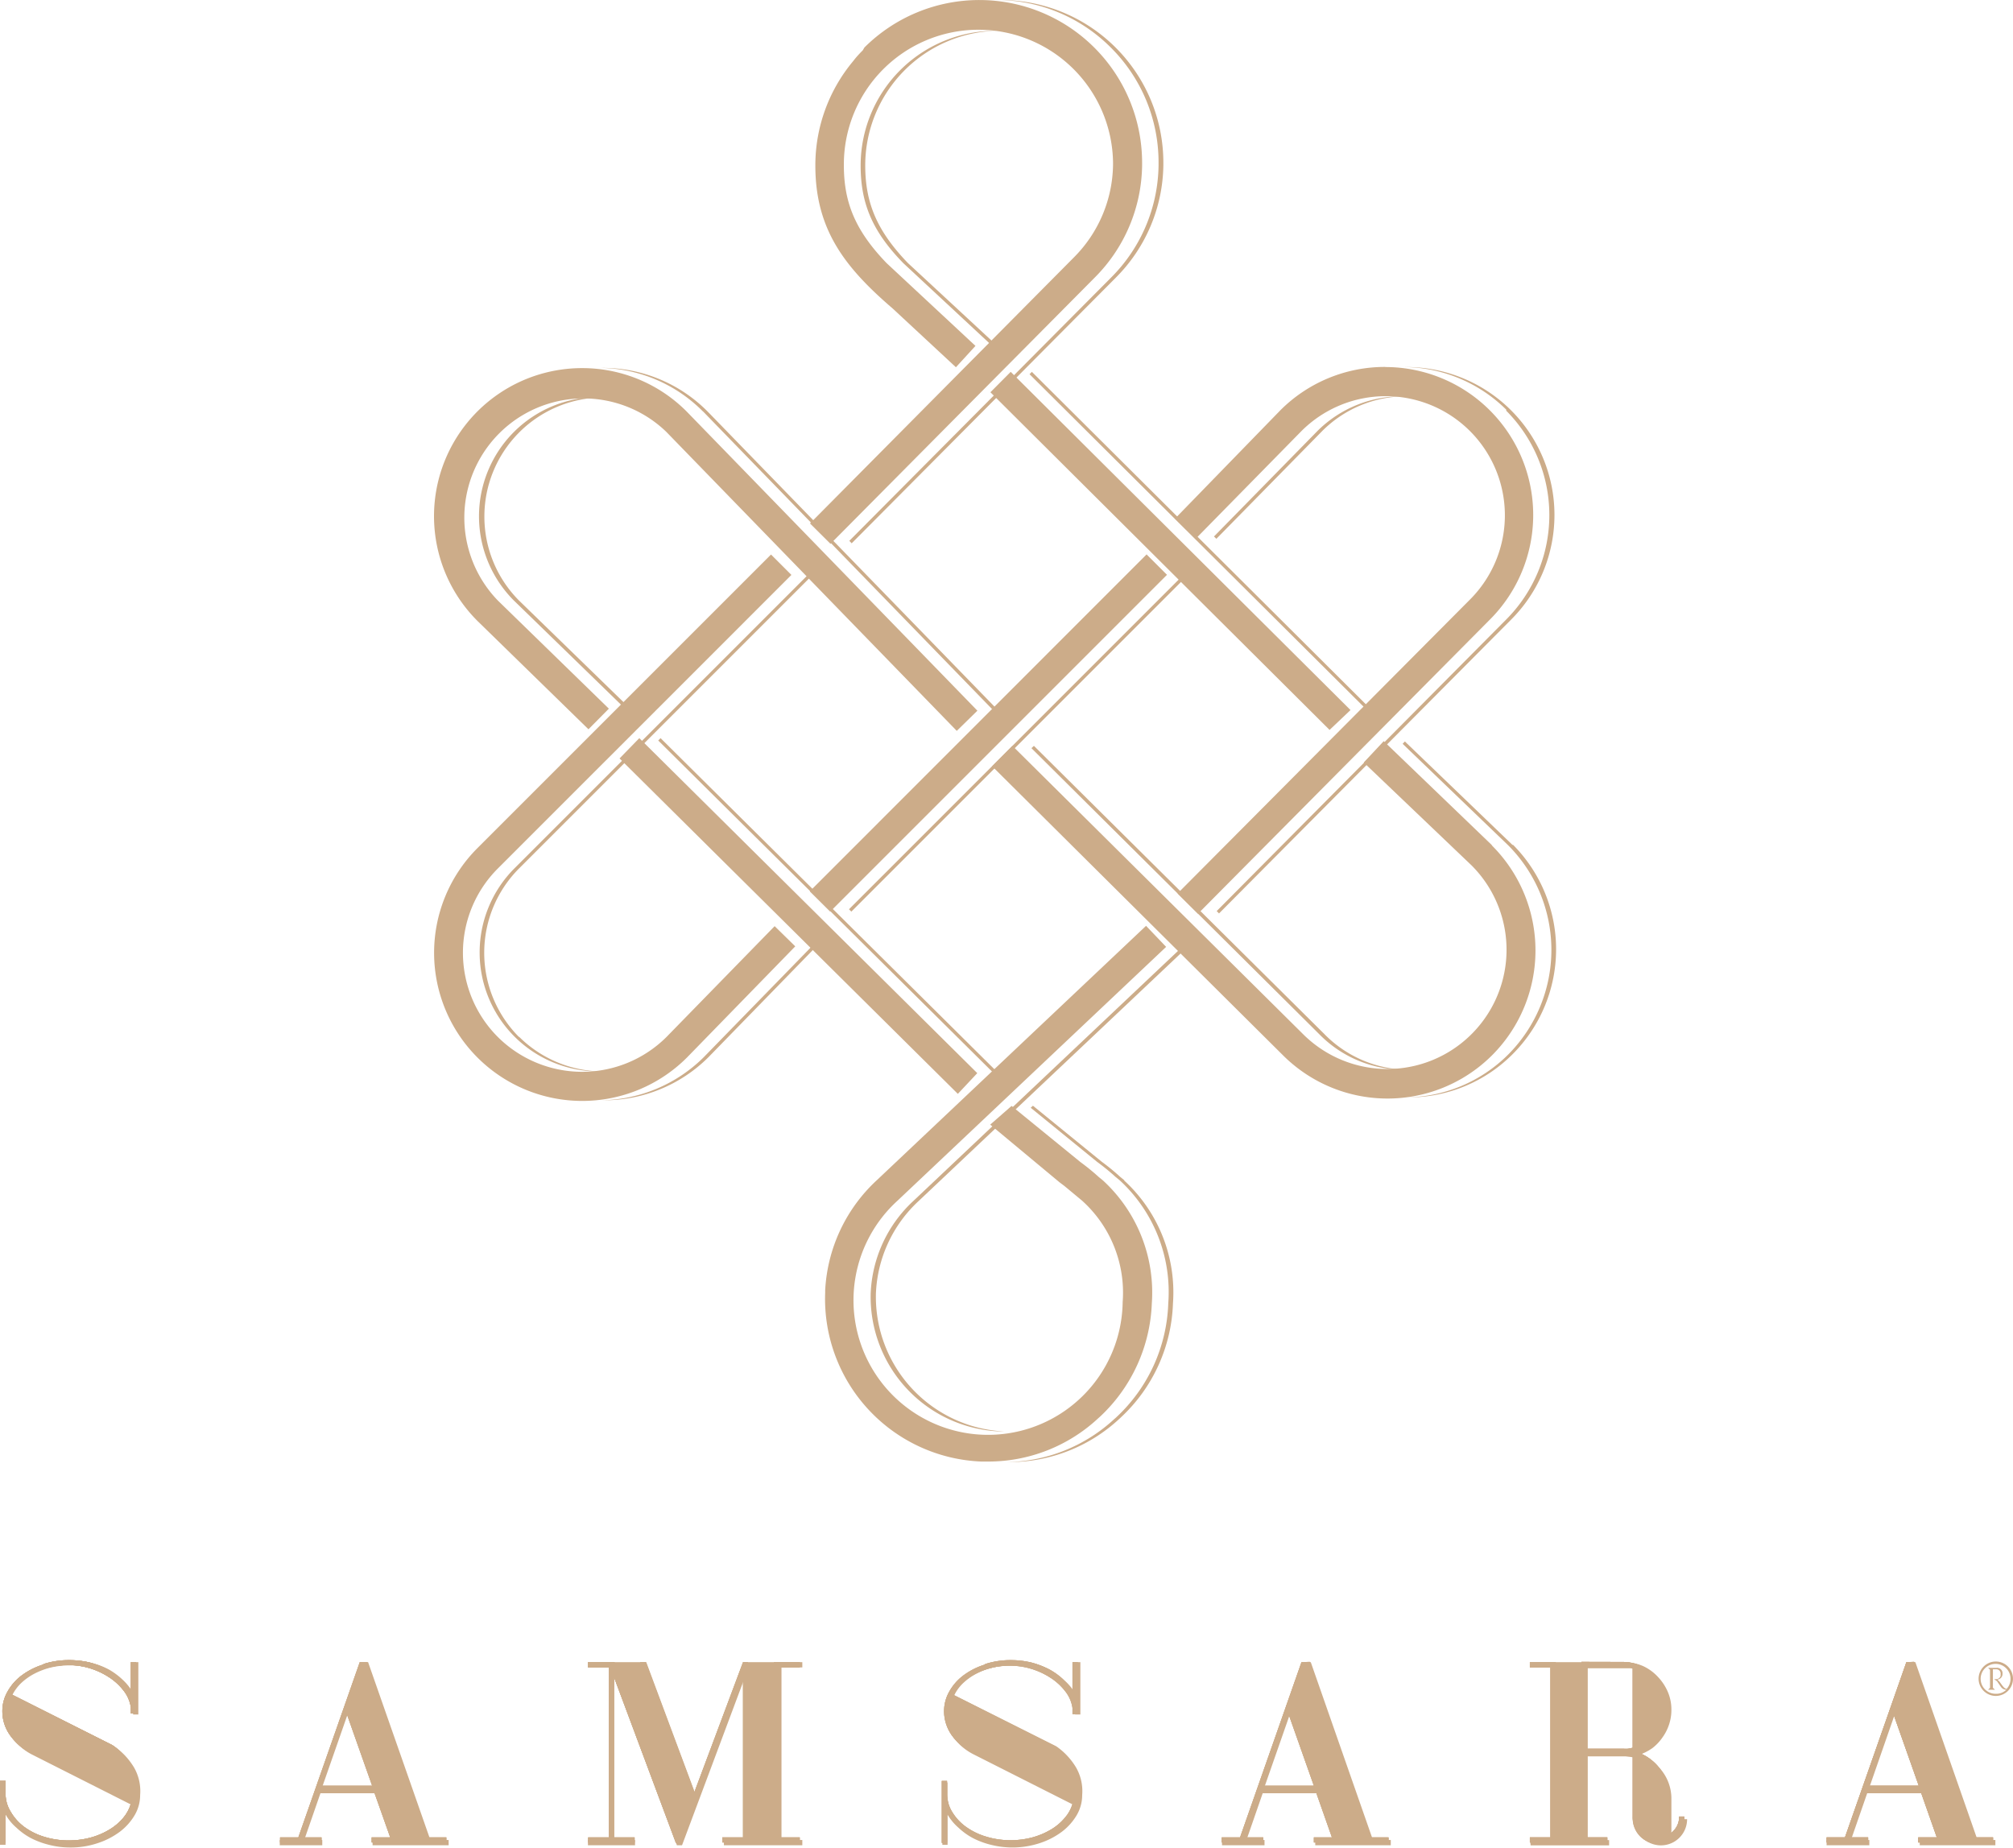 <svg xmlns="http://www.w3.org/2000/svg" xmlns:xlink="http://www.w3.org/1999/xlink" viewBox="0 0 188.45 172.96"><defs><style>.cls-1{fill:#ccac89;}.cls-2{clip-path:url(#clip-path);}.cls-3{clip-path:url(#clip-path-2);}.cls-4{clip-path:url(#clip-path-3);}.cls-5{clip-path:url(#clip-path-4);}.cls-6{clip-path:url(#clip-path-5);}.cls-7{clip-path:url(#clip-path-6);}.cls-8{clip-path:url(#clip-path-7);}</style><clipPath id="clip-path"><path class="cls-1" d="M3.43,163.82a5.06,5.06,0,0,1-2-1.53,3.41,3.41,0,0,1-.73-2.12,3.08,3.08,0,0,1,0-.53l.12-.54,9.31,4.67a7.63,7.63,0,0,1,.87.76,5.18,5.18,0,0,1,.71.91,4.34,4.34,0,0,1,.47,1,3.35,3.35,0,0,1,.17,1,2.86,2.86,0,0,1,0,.6l-.05.27Zm.63-8a6.61,6.61,0,0,0-2,1,4.81,4.81,0,0,0-1.34,1.51,3.61,3.61,0,0,0-.5,1.86,3.89,3.89,0,0,0,.7,2.22,5.38,5.38,0,0,0,1.91,1.67l9.42,4.76a3.59,3.59,0,0,1-.74,1.37,5.21,5.21,0,0,1-1.31,1.09,6.85,6.85,0,0,1-1.74.73,7.9,7.9,0,0,1-2,.26,7.66,7.66,0,0,1-2.32-.34A6.19,6.19,0,0,1,2.24,171,4.67,4.67,0,0,1,1,169.6a3.19,3.19,0,0,1-.48-1.7v-1.19H0v5.8H.48v-2.8a5,5,0,0,0,1,1.21,5.93,5.93,0,0,0,1.38,1,7.38,7.38,0,0,0,1.69.63,8,8,0,0,0,1.93.23,8.13,8.13,0,0,0,2.5-.38A6.85,6.85,0,0,0,11,171.29a5.22,5.22,0,0,0,1.4-1.54,3.77,3.77,0,0,0,.5-1.87,4.34,4.34,0,0,0-.55-2.52,6.27,6.27,0,0,0-1.84-2l-9.42-4.74a3.89,3.89,0,0,1,.82-1.11,5.82,5.82,0,0,1,1.22-.87,6.53,6.53,0,0,1,1.52-.56,7.17,7.17,0,0,1,1.75-.21,6.88,6.88,0,0,1,2.13.34,7.1,7.1,0,0,1,1.81.89,5.47,5.47,0,0,1,1.31,1.27,3.39,3.39,0,0,1,.6,1.46v.58h.48V155.6h-.48v2.78a5.08,5.08,0,0,0-.94-1.2,6.48,6.48,0,0,0-1.33-.94,7.63,7.63,0,0,0-1.64-.62,8.16,8.16,0,0,0-1.86-.21,7.66,7.66,0,0,0-2.42.37"/></clipPath><clipPath id="clip-path-2"><path class="cls-1" d="M32.47,160.46l2.37,6.71H30.13Zm1.21-4.86L27.93,172H26.22v.48H30.1V172H28.44l1.49-4.32H35L36.53,172H34.79v.48h2.42l-4.5-12.75,1.31-3.7,5.77,16.43v0h2V172H40.13L34.38,155.6Z"/></clipPath><clipPath id="clip-path-3"><path class="cls-1" d="M69.56,155.6,65,167.78,60.45,155.6h-.51l4.78,12.88-1.2,3.26-6-16.14H55.06v.49H57V172H55.06v.48h4.35V172H57.48V157l5.79,15.51h.49L69.56,157v15H67.62v.48H70V155.6Zm2.9,0v16.91h2.41V172H72.94V156.09h1.93v-.49Z"/></clipPath><clipPath id="clip-path-4"><path class="cls-1" d="M91.59,163.82a5.06,5.06,0,0,1-2-1.53,3.41,3.41,0,0,1-.73-2.12,2.32,2.32,0,0,1,0-.53c0-.18.07-.36.11-.54l9.31,4.67a6.78,6.78,0,0,1,.86.76,4.8,4.8,0,0,1,.72.91,4.34,4.34,0,0,1,.47,1,3.35,3.35,0,0,1,.17,1,5.7,5.7,0,0,1,0,.6l0,.27Zm.63-8a6.61,6.61,0,0,0-2,1,4.81,4.81,0,0,0-1.34,1.51,3.71,3.71,0,0,0-.5,1.86,3.89,3.89,0,0,0,.7,2.22A5.46,5.46,0,0,0,91,164.06l9.42,4.76a3.49,3.49,0,0,1-.75,1.37,5,5,0,0,1-1.3,1.09,7,7,0,0,1-1.74.73,7.9,7.9,0,0,1-2,.26,7.66,7.66,0,0,1-2.32-.34A6.19,6.19,0,0,1,90.4,171a4.67,4.67,0,0,1-1.28-1.39,3.18,3.18,0,0,1-.47-1.7v-1.19h-.49v5.8h.49v-2.8a4.74,4.74,0,0,0,1,1.21,5.93,5.93,0,0,0,1.38,1,7.38,7.38,0,0,0,1.69.63,8,8,0,0,0,1.93.23,8.13,8.13,0,0,0,2.5-.38,6.85,6.85,0,0,0,2-1.06,5.22,5.22,0,0,0,1.4-1.54,3.77,3.77,0,0,0,.5-1.87,4.34,4.34,0,0,0-.55-2.52,6.27,6.27,0,0,0-1.84-2l-9.42-4.74a3.89,3.89,0,0,1,.82-1.11,5.82,5.82,0,0,1,1.22-.87,6.53,6.53,0,0,1,1.52-.56,7.17,7.17,0,0,1,1.75-.21,6.88,6.88,0,0,1,2.13.34,7.1,7.1,0,0,1,1.81.89,5.47,5.47,0,0,1,1.31,1.27,3.27,3.27,0,0,1,.6,1.46v.58h.48V155.6h-.48v2.78a5.08,5.08,0,0,0-.94-1.2,6.48,6.48,0,0,0-1.33-.94,7.63,7.63,0,0,0-1.64-.62,8.16,8.16,0,0,0-1.86-.21,7.66,7.66,0,0,0-2.42.37"/></clipPath><clipPath id="clip-path-5"><path class="cls-1" d="M120.63,160.46l2.37,6.71h-4.71Zm1.21-4.86L116.09,172h-1.72v.48h3.89V172H116.6l1.5-4.32h5.07l1.52,4.32H123v.48h2.42l-4.5-12.75,1.31-3.7L128,172.49v0h2V172h-1.64l-5.75-16.43Z"/></clipPath><clipPath id="clip-path-6"><path class="cls-1" d="M143.22,155.6v.49h1.93V172h-1.93v.48h2.42V155.6Zm10.72,15.86a1.85,1.85,0,0,1-.57-1.36v-5.51a3.9,3.9,0,0,1,1.74,1.4,3.71,3.71,0,0,1,.67,2.17V172l-.24,0h-.24a1.84,1.84,0,0,1-1.36-.57m-.57-15.09a3.85,3.85,0,0,1,1.74,1.41,3.67,3.67,0,0,1,.67,2.17,3.79,3.79,0,0,1-.67,2.21,3.69,3.69,0,0,1-1.74,1.39Zm-4.83-.28H152l.42,0a3.58,3.58,0,0,1,.43.08v7.48l-.43.09a2.85,2.85,0,0,1-.42,0h-3.5Zm-.49-.49v16.91h2.42V172h-1.93V164.3H152l.42,0a2.26,2.26,0,0,1,.43.07v5.68a2.42,2.42,0,1,0,4.83,0h-.49a1.74,1.74,0,0,1-.26,1,2,2,0,0,1-.7.69v-3.6a4.18,4.18,0,0,0-.82-2.53,4.39,4.39,0,0,0-2.11-1.57,4.6,4.6,0,0,0,1.18-.62,4.1,4.1,0,0,0,.93-.93,4.37,4.37,0,0,0,.6-1.18,4.53,4.53,0,0,0,.22-1.38,4.2,4.2,0,0,0-.34-1.65,4.54,4.54,0,0,0-.91-1.38,4.35,4.35,0,0,0-3-1.32Z"/></clipPath><clipPath id="clip-path-7"><path class="cls-1" d="M177.26,160.46l2.37,6.71h-4.71Zm1.21-4.86L172.72,172H171v.48h3.89V172h-1.66l1.5-4.32h5.07l1.52,4.32h-1.74v.48H182l-4.5-12.75,1.31-3.7,5.78,16.43v0h2V172h-1.65l-5.75-16.43Z"/></clipPath></defs><g id="Layer_2" data-name="Layer 2"><g id="Layer_1-2" data-name="Layer 1"><polygon class="cls-1" points="61.62 69.32 93.06 100.5 91.38 102.19 91.6 102.42 93.5 100.5 61.84 69.1 61.62 69.32"/><path class="cls-1" d="M141.62,79.12l-10.1-9.71-.21.22,9.87,9.49a13.88,13.88,0,0,1,0,19.61,13.7,13.7,0,0,1-9.58,4h.23a13.73,13.73,0,0,0,9.79-4.06,13.88,13.88,0,0,0,0-19.61"/><path class="cls-1" d="M105.26,110.49l-.38-.31a20.81,20.81,0,0,0-1.73-1.42l-6.45-5.25-.21.19,6.21,5.06a21,21,0,0,1,1.74,1.42l.38.31,0,0A14.21,14.21,0,0,1,109.37,122a15.26,15.26,0,0,1-4.86,10.67l-.17.15a15.13,15.13,0,0,1-10.13,4.05h.25a15.11,15.11,0,0,0,10.33-4.05l.16-.15A15.26,15.26,0,0,0,109.81,122a14.21,14.21,0,0,0-4.57-11.49Z"/><path class="cls-1" d="M124,96.82l-27.21-27-.23.22,27,26.83a11.08,11.08,0,0,0,7.89,3.27h.22A11.1,11.1,0,0,1,124,96.82"/><polygon class="cls-1" points="96.38 35.03 127.92 66.42 126.23 68.11 126.46 68.33 128.36 66.42 96.6 34.81 96.38 35.03"/><path class="cls-1" d="M48.59,97.08a11.18,11.18,0,0,1,0-15.78L76.07,53.82l-1.91-1.91-.22.23,1.69,1.68L48.15,81.3a11.14,11.14,0,0,0,8.11,19,11.18,11.18,0,0,1-7.67-3.25"/><path class="cls-1" d="M56.25,37.17H56a11.16,11.16,0,0,0-7.89,19.05L58.52,66.34l-1.67,1.71.22.22L59,66.34,48.58,56.21a11.15,11.15,0,0,1,7.67-19"/><polygon class="cls-1" points="109.33 51.9 109.11 52.12 110.79 53.81 79.48 85.12 79.7 85.34 111.23 53.81 109.33 51.9"/><path class="cls-1" d="M113.87,50.44l9.91-10.09a11.09,11.09,0,0,1,7.67-3.25,11.15,11.15,0,0,0-8.12,3.25l-9.68,9.87Z"/><path class="cls-1" d="M141,38.44A13.85,13.85,0,0,1,141,58l-27.1,27.29.22.22L141.47,58a13.85,13.85,0,0,0-9.8-23.64h-.22a13.79,13.79,0,0,1,9.57,4"/><path class="cls-1" d="M109.27,86.68l-.23.22,1.64,1.74L85.51,112.42a12.47,12.47,0,0,0-4,8.67A12.61,12.61,0,0,0,93.58,134H94a12.62,12.62,0,0,1-12-12.9,12.47,12.47,0,0,1,4-8.67l25.17-23.78Z"/><path class="cls-1" d="M104,4.46a15.14,15.14,0,0,1,4.46,10.77v.25h0A15.11,15.11,0,0,1,104,26L79.51,50.63l.22.23L104.45,26a15.16,15.16,0,0,0,4.46-10.53h0v-.25A15.23,15.23,0,0,0,93.68,0h-.22A15.13,15.13,0,0,1,104,4.46"/><path class="cls-1" d="M93.39,2.88h-.22a12.62,12.62,0,0,0-12.6,12.61c0,3.53,1.08,6.16,4,9.15l8.34,7.76-1.64,1.75.24.22,1.84-2L85,24.63c-2.89-3-4-5.62-4-9.15A12.61,12.61,0,0,1,93.39,2.88"/><path class="cls-1" d="M74.29,86.92,76,88.59,65.85,99A13.87,13.87,0,0,1,56.26,103h.22A13.82,13.82,0,0,0,66.29,99L76.43,88.59,74.5,86.7Z"/><path class="cls-1" d="M65.83,38.53,93,66.51l-1.7,1.66.21.23,1.94-1.89-27.22-28a13.78,13.78,0,0,0-9.8-4.07h-.22a13.77,13.77,0,0,1,9.58,4.06"/><path class="cls-1" d="M72.52,86.7l1.93,1.89L64.31,99A13.86,13.86,0,1,1,44.7,79.39L72.18,51.91l1.91,1.91L46.61,81.3a11.15,11.15,0,0,0,0,15.78,11.19,11.19,0,0,0,15.78,0Zm-18-52.24A13.86,13.86,0,0,0,44.7,58.13L55.09,68.27,57,66.34,46.6,56.21A11.16,11.16,0,0,1,62.37,40.42l27.2,28,1.93-1.89-27.21-28a13.78,13.78,0,0,0-9.8-4.07m37,66L59.85,69.1,58,71l31.67,31.4Zm38.18-66.11h0a13.82,13.82,0,0,0-9.81,4.06L110,48.55l1.93,1.89,9.91-10.09a11.16,11.16,0,0,1,15.77,0,11.15,11.15,0,0,1,0,15.78L110.24,83.64l1.91,1.9L139.48,58a13.85,13.85,0,0,0-9.79-23.64m9.95,44.73-10.1-9.71-1.87,2L137.75,81A11.16,11.16,0,1,1,122,96.82l-27.22-27-1.9,1.91,27.22,27.05a13.85,13.85,0,0,0,19.59,0,13.88,13.88,0,0,0,0-19.61m-13.26-12.7L94.62,34.81l-1.9,1.91,31.75,31.61ZM102.47,26a15.11,15.11,0,0,0,4.45-10.53h0v-.25a15.24,15.24,0,0,0-26-10.77l-.15.26c-.31.31-.61.63-.89,1a15.22,15.22,0,0,0-3.55,9.79c0,6,2.77,9.54,7.25,13.39h0l5.91,5.49,1.83-2L83,24.63c-2.89-3-4-5.62-4-9.15a12.6,12.6,0,0,1,25.2-.19,12.49,12.49,0,0,1-3.67,8.81L75.83,49l1.92,1.91Zm4.82,60.67L82.12,110.45a15.11,15.11,0,0,0-4.87,10.34h0V121a15.24,15.24,0,0,0,14.62,15.82h.61a15.09,15.09,0,0,0,10.33-4.05l.17-.15A15.3,15.3,0,0,0,107.83,122a14.24,14.24,0,0,0-4.57-11.49l0,0-.38-.31a21,21,0,0,0-1.74-1.42l-6.44-5.25-2,1.75,6.49,5.4,0,0,.44.33,1.65,1.37a11.59,11.59,0,0,1,3.82,9.51A12.6,12.6,0,1,1,84,112.42l25.17-23.78ZM75.81,83.44l1.91,1.9,31.53-31.53-1.91-1.91Z"/><path class="cls-1" d="M32.47,160.46l2.37,6.71H30.13Zm1.21-4.86L27.93,172H26.22v.48H30.1V172H28.44l1.5-4.32H35L36.53,172H34.79v.48h2.42l-4.5-12.75,1.31-3.7,5.77,16.43v0h2V172H40.13L34.38,155.6Z"/><path class="cls-1" d="M69.56,155.6,65,167.78,60.45,155.6h-.51l4.79,12.88-1.21,3.26-6-16.14H55.06v.49H57V172H55.06v.48h4.35V172H57.48V157l5.79,15.51h.49L69.56,157v15H67.62v.48H70V155.6Zm2.9,0v16.91h2.41V172H72.94V156.09h1.93v-.49Z"/><path class="cls-1" d="M91.59,163.82a5.06,5.06,0,0,1-2-1.53,3.42,3.42,0,0,1-.74-2.12,3.07,3.07,0,0,1,.05-.53l.12-.53,9.31,4.66a6.78,6.78,0,0,1,.86.76,4.8,4.8,0,0,1,.72.91,4.34,4.34,0,0,1,.47,1,3.35,3.35,0,0,1,.17,1,5.7,5.7,0,0,1,0,.6l0,.27Zm.63-8a6.61,6.61,0,0,0-2,1,4.81,4.81,0,0,0-1.34,1.51,3.71,3.71,0,0,0-.5,1.86,3.89,3.89,0,0,0,.7,2.22A5.46,5.46,0,0,0,91,164.06l9.42,4.76a3.49,3.49,0,0,1-.75,1.37,4.8,4.8,0,0,1-1.3,1.09,7,7,0,0,1-1.74.73,7.9,7.9,0,0,1-2,.26,7.66,7.66,0,0,1-2.32-.34,6.37,6.37,0,0,1-1.9-.94,4.77,4.77,0,0,1-1.27-1.39,3.18,3.18,0,0,1-.47-1.7v-1.19h-.49v5.8h.49v-2.8a4.53,4.53,0,0,0,1,1.21,5.93,5.93,0,0,0,1.38,1,7.38,7.38,0,0,0,1.69.63,8,8,0,0,0,1.93.23,8.13,8.13,0,0,0,2.5-.38,6.85,6.85,0,0,0,2-1.06,5.22,5.22,0,0,0,1.4-1.54,3.77,3.77,0,0,0,.5-1.87,4.34,4.34,0,0,0-.55-2.52,6.27,6.27,0,0,0-1.84-2l-9.42-4.74a3.89,3.89,0,0,1,.82-1.11,5.82,5.82,0,0,1,1.22-.87,6.53,6.53,0,0,1,1.52-.56,7.17,7.17,0,0,1,1.75-.21,6.88,6.88,0,0,1,2.13.34,7.1,7.1,0,0,1,1.81.89,5.47,5.47,0,0,1,1.31,1.27,3.27,3.27,0,0,1,.6,1.46v.58h.48V155.6h-.48v2.78a5.08,5.08,0,0,0-.94-1.2,6.48,6.48,0,0,0-1.33-.94,7.63,7.63,0,0,0-1.64-.62,8.16,8.16,0,0,0-1.86-.21,7.66,7.66,0,0,0-2.42.37"/><path class="cls-1" d="M120.63,160.46l2.37,6.71h-4.71Zm1.21-4.86L116.09,172h-1.72v.48h3.89V172H116.6l1.5-4.32h5.07l1.52,4.32H123v.48h2.42l-4.5-12.75,1.31-3.7L128,172.49v0h2V172h-1.64l-5.75-16.43Z"/><path class="cls-1" d="M143.22,155.6v.48h1.93V172h-1.93v.48h2.42V155.6Zm10.72,15.86a1.85,1.85,0,0,1-.57-1.36v-5.51a3.9,3.9,0,0,1,1.74,1.4,3.7,3.7,0,0,1,.68,2.17V172l-.25,0h-.24a1.84,1.84,0,0,1-1.36-.57m-.57-15.09a3.85,3.85,0,0,1,1.74,1.41,3.68,3.68,0,0,1,.68,2.17,3.8,3.8,0,0,1-.68,2.21,3.69,3.69,0,0,1-1.74,1.39Zm-4.83-.29H152l.42,0a3.58,3.58,0,0,1,.43.08v7.48l-.43.09a3,3,0,0,1-.42,0h-3.5Zm-.49-.48v16.91h2.42V172h-1.93V164.3H152l.42,0a2.26,2.26,0,0,1,.43.07v5.68a2.39,2.39,0,0,0,2.41,2.41,2.39,2.39,0,0,0,2.42-2.41h-.49a1.72,1.72,0,0,1-.26,1,2,2,0,0,1-.7.69v-3.6a4.18,4.18,0,0,0-.82-2.53,4.39,4.39,0,0,0-2.11-1.57,4.6,4.6,0,0,0,1.18-.62,4.32,4.32,0,0,0,.93-.93,4.68,4.68,0,0,0,.6-1.18,4.53,4.53,0,0,0,.22-1.38,4.2,4.2,0,0,0-.34-1.65,4.54,4.54,0,0,0-.91-1.38,4.35,4.35,0,0,0-3-1.32Z"/><path class="cls-1" d="M143.22,155.6v.49h1.93V172h-1.93v.48h2.42V155.6Zm10.72,15.86a1.84,1.84,0,0,1-.57-1.36v-5.51a3.9,3.9,0,0,1,1.74,1.4,3.71,3.71,0,0,1,.67,2.17V172l-.24,0h-.24a1.84,1.84,0,0,1-1.36-.57m-.57-15.09a3.85,3.85,0,0,1,1.74,1.41,3.67,3.67,0,0,1,.67,2.17,3.79,3.79,0,0,1-.67,2.21,3.69,3.69,0,0,1-1.74,1.39Zm-4.83-.28H152l.42,0a3.58,3.58,0,0,1,.43.08v7.48l-.43.09a2.72,2.72,0,0,1-.42,0h-3.5Zm-.49-.49v16.91h2.42V172h-1.93V164.3H152l.42,0a2.26,2.26,0,0,1,.43.07v5.68a2.39,2.39,0,0,0,2.41,2.41,2.39,2.39,0,0,0,2.42-2.41h-.48a1.75,1.75,0,0,1-.27,1,2,2,0,0,1-.7.69v-3.6a4.18,4.18,0,0,0-.82-2.53,4.39,4.39,0,0,0-2.11-1.57,4.6,4.6,0,0,0,1.18-.62,4.1,4.1,0,0,0,.93-.93,4.37,4.37,0,0,0,.6-1.18,4.53,4.53,0,0,0,.22-1.38,4.2,4.2,0,0,0-.34-1.65,4.54,4.54,0,0,0-.91-1.38,4.35,4.35,0,0,0-3-1.32Z"/><path class="cls-1" d="M177.26,160.46l2.37,6.71h-4.71Zm1.21-4.86L172.72,172H171v.48h3.89V172h-1.66l1.5-4.33h5.07l1.52,4.33h-1.74v.48H182l-4.5-12.75,1.31-3.7,5.77,16.43v0h2V172h-1.64l-5.75-16.43Z"/><path class="cls-1" d="M177.26,160.46l2.37,6.71h-4.71Zm1.21-4.86L172.72,172H171v.48h3.88V172h-1.66l1.5-4.32h5.07l1.52,4.32h-1.74v.48H182l-4.5-12.75,1.31-3.7,5.77,16.43v0h2V172h-1.65l-5.75-16.43Z"/><path class="cls-1" d="M0,166.86H.49v1.2A3.29,3.29,0,0,0,1,169.79a4.74,4.74,0,0,0,1.29,1.4,6.34,6.34,0,0,0,1.93,1,7.74,7.74,0,0,0,2.34.34,7.7,7.7,0,0,0,2.06-.27,7.15,7.15,0,0,0,1.76-.73,5.12,5.12,0,0,0,1.32-1.1,3.7,3.7,0,0,0,.76-1.4l-9.54-4.82A5.43,5.43,0,0,1,1,162.48a3.88,3.88,0,0,1-.71-2.25,3.66,3.66,0,0,1,.51-1.88,5,5,0,0,1,1.36-1.54,6.73,6.73,0,0,1,2-1,7.57,7.57,0,0,1,2.45-.38,7.74,7.74,0,0,1,1.88.22,7.21,7.21,0,0,1,1.67.62,6.58,6.58,0,0,1,1.35,1,5,5,0,0,1,.95,1.21V155.6h.49v4.9h-.49v-.59a3.36,3.36,0,0,0-.61-1.48,5.37,5.37,0,0,0-1.32-1.28,7,7,0,0,0-1.84-.91,6.68,6.68,0,0,0-2.15-.34,7.89,7.89,0,0,0-1.78.2,7,7,0,0,0-1.54.58,5.55,5.55,0,0,0-1.24.88,4.07,4.07,0,0,0-.83,1.13l9.55,4.79a6.43,6.43,0,0,1,1.86,2,4.44,4.44,0,0,1,.56,2.55,3.72,3.72,0,0,1-.51,1.89,5.37,5.37,0,0,1-1.41,1.57,7.15,7.15,0,0,1-2.08,1.06,7.82,7.82,0,0,1-2.54.4,7.77,7.77,0,0,1-1.95-.24,7.81,7.81,0,0,1-1.72-.63,6.28,6.28,0,0,1-1.39-1,4.66,4.66,0,0,1-1-1.22v2.84H0Z"/><path class="cls-1" d="M27.93,172.25l5.82-16.65h.71l5.83,16.65H42v.49H34.88v-.49h1.76l-1.54-4.38H30l-1.52,4.38h1.69v.49H26.19v-.49Zm2.22-4.92h4.78l-2.4-6.81Z"/><polygon class="cls-1" points="75.11 172.74 67.77 172.74 67.77 172.25 69.73 172.25 69.73 157.02 63.85 172.74 63.37 172.74 57.49 157.02 57.49 172.25 59.45 172.25 59.45 172.74 55.04 172.74 55.04 172.25 57 172.25 57 156.09 55.04 156.09 55.04 155.6 60.5 155.6 65.1 167.94 69.73 155.6 75.11 155.6 75.11 156.09 73.16 156.09 73.16 172.25 75.11 172.25 75.11 172.74"/><path class="cls-1" d="M88.21,166.86h.49v1.2a3.29,3.29,0,0,0,.48,1.73,4.74,4.74,0,0,0,1.29,1.4,6.4,6.4,0,0,0,1.92,1,7.86,7.86,0,0,0,2.35.34,7.7,7.7,0,0,0,2.06-.27,7.15,7.15,0,0,0,1.76-.73,5.3,5.3,0,0,0,1.32-1.1,3.7,3.7,0,0,0,.76-1.4l-9.54-4.82a5.43,5.43,0,0,1-1.94-1.69,3.88,3.88,0,0,1-.71-2.25,3.66,3.66,0,0,1,.51-1.88,5.06,5.06,0,0,1,1.35-1.54,6.79,6.79,0,0,1,2-1,7.57,7.57,0,0,1,2.45-.38,7.74,7.74,0,0,1,1.88.22,7.21,7.21,0,0,1,1.67.62,6.26,6.26,0,0,1,1.34,1,4.79,4.79,0,0,1,1,1.21V155.6h.49v4.9h-.49v-.59a3.36,3.36,0,0,0-.61-1.48,5.42,5.42,0,0,0-1.33-1.28,7.11,7.11,0,0,0-1.83-.91,6.72,6.72,0,0,0-2.15-.34,7.83,7.83,0,0,0-1.78.2,7,7,0,0,0-1.54.58,5.33,5.33,0,0,0-1.24.88,3.88,3.88,0,0,0-.83,1.13l9.55,4.79a6.43,6.43,0,0,1,1.86,2,4.44,4.44,0,0,1,.56,2.55,3.72,3.72,0,0,1-.51,1.89,5.37,5.37,0,0,1-1.41,1.57,7.15,7.15,0,0,1-2.08,1.06,8.17,8.17,0,0,1-4.49.16,7.63,7.63,0,0,1-1.72-.63,6.28,6.28,0,0,1-1.39-1,4.66,4.66,0,0,1-1-1.22v2.84h-.49Z"/><path class="cls-1" d="M116.13,172.25,122,155.6h.71l5.82,16.65h1.67v.49h-7.07v-.49h1.76l-1.54-4.38h-5.14l-1.52,4.38h1.69v.49H114.4v-.49Zm2.23-4.92h4.77l-2.39-6.81Z"/><path class="cls-1" d="M143.25,172.25h2V156.09h-2v-.49h8.94a4.47,4.47,0,0,1,1.66.38,4.41,4.41,0,0,1,1.36,1,4.74,4.74,0,0,1,.92,1.39,4.17,4.17,0,0,1,.34,1.68,4.26,4.26,0,0,1-.22,1.39,4.38,4.38,0,0,1-.61,1.2,4.46,4.46,0,0,1-.94,1,5,5,0,0,1-1.19.62,4.53,4.53,0,0,1,2.13,1.59,4.25,4.25,0,0,1,.83,2.57V172a2.16,2.16,0,0,0,.71-.7,1.81,1.81,0,0,0,.27-1h.49a2.45,2.45,0,1,1-4.9,0v-5.75a3.43,3.43,0,0,0-.42-.08l-.43-.05h-3.55v7.84h2v.49h-7.35Zm8.94-8.33a3.11,3.11,0,0,0,.43,0l.42-.09v-7.58a3.43,3.43,0,0,0-.42-.08l-.43,0h-3.55v7.83Z"/><path class="cls-1" d="M172.77,172.25l5.83-16.65h.71l5.82,16.65h1.67v.49h-7.08v-.49h1.76l-1.54-4.38H174.8l-1.52,4.38H175v.49H171v-.49Zm2.23-4.92h4.77l-2.4-6.81Z"/><path class="cls-1" d="M3.43,163.82a5,5,0,0,1-2-1.53,3.42,3.42,0,0,1-.74-2.12,3.07,3.07,0,0,1,.05-.53c0-.18.08-.36.12-.53l9.31,4.66a7.63,7.63,0,0,1,.87.76,5.18,5.18,0,0,1,.71.91,4.34,4.34,0,0,1,.47,1,3.35,3.35,0,0,1,.17,1,5.7,5.7,0,0,1,0,.6l-.05.27Zm.63-8a6.61,6.61,0,0,0-2,1,4.81,4.81,0,0,0-1.34,1.51,3.71,3.71,0,0,0-.5,1.86,3.82,3.82,0,0,0,.7,2.22,5.38,5.38,0,0,0,1.91,1.67l9.42,4.76a3.59,3.59,0,0,1-.74,1.37,5,5,0,0,1-1.31,1.09,7,7,0,0,1-1.74.73,7.9,7.9,0,0,1-2,.26,7.66,7.66,0,0,1-2.32-.34A6.08,6.08,0,0,1,2.24,171,4.67,4.67,0,0,1,1,169.6a3.19,3.19,0,0,1-.48-1.7v-1.19H0v5.8H.48v-2.8a4.78,4.78,0,0,0,1,1.21,5.93,5.93,0,0,0,1.38,1,7.21,7.21,0,0,0,1.69.63,8,8,0,0,0,1.93.23,8.13,8.13,0,0,0,2.5-.38A6.85,6.85,0,0,0,11,171.29a5.22,5.22,0,0,0,1.4-1.54,3.77,3.77,0,0,0,.5-1.87,4.27,4.27,0,0,0-.56-2.52,6.13,6.13,0,0,0-1.83-2l-9.42-4.74a3.71,3.71,0,0,1,.82-1.11,5.82,5.82,0,0,1,1.22-.87,6.53,6.53,0,0,1,1.52-.56,7.17,7.17,0,0,1,1.75-.21,6.88,6.88,0,0,1,2.13.34,7.1,7.1,0,0,1,1.81.89,5.47,5.47,0,0,1,1.31,1.27,3.27,3.27,0,0,1,.6,1.46v.58h.48V155.6h-.48v2.78a5.08,5.08,0,0,0-.94-1.2,6.48,6.48,0,0,0-1.33-.94,7.63,7.63,0,0,0-1.64-.62,8.16,8.16,0,0,0-1.86-.21,7.66,7.66,0,0,0-2.42.37"/><path class="cls-1" d="M3.43,163.82a5.06,5.06,0,0,1-2-1.53,3.41,3.41,0,0,1-.73-2.12,3.08,3.08,0,0,1,0-.53c0-.18.08-.36.12-.53l9.31,4.66a7.63,7.63,0,0,1,.87.76,5.18,5.18,0,0,1,.71.91,4.34,4.34,0,0,1,.47,1,3.35,3.35,0,0,1,.17,1,2.86,2.86,0,0,1,0,.6l-.05.27Zm.63-8a6.61,6.61,0,0,0-2,1,4.81,4.81,0,0,0-1.34,1.51,3.71,3.71,0,0,0-.5,1.86,3.89,3.89,0,0,0,.7,2.22,5.38,5.38,0,0,0,1.91,1.67l9.42,4.76a3.59,3.59,0,0,1-.74,1.37,5,5,0,0,1-1.31,1.09,7,7,0,0,1-1.74.73,7.9,7.9,0,0,1-2,.26,7.66,7.66,0,0,1-2.32-.34A6.19,6.19,0,0,1,2.24,171,4.67,4.67,0,0,1,1,169.6a3.19,3.19,0,0,1-.48-1.7v-1.19H0v5.8H.48v-2.8a5,5,0,0,0,1,1.21,5.93,5.93,0,0,0,1.38,1,7.38,7.38,0,0,0,1.69.63,8,8,0,0,0,1.93.23,8.13,8.13,0,0,0,2.5-.38A6.85,6.85,0,0,0,11,171.29a5.22,5.22,0,0,0,1.4-1.54,3.77,3.77,0,0,0,.5-1.87,4.27,4.27,0,0,0-.56-2.52,6.13,6.13,0,0,0-1.83-2l-9.42-4.74a3.71,3.71,0,0,1,.82-1.11,5.82,5.82,0,0,1,1.22-.87,6.53,6.53,0,0,1,1.52-.56,7.17,7.17,0,0,1,1.75-.21,6.88,6.88,0,0,1,2.13.34,7.1,7.1,0,0,1,1.81.89,5.47,5.47,0,0,1,1.31,1.27,3.39,3.39,0,0,1,.6,1.46v.58h.48V155.6h-.48v2.78a5.08,5.08,0,0,0-.94-1.2,6.48,6.48,0,0,0-1.33-.94,7.63,7.63,0,0,0-1.64-.62,8.16,8.16,0,0,0-1.86-.21,7.66,7.66,0,0,0-2.42.37"/><path class="cls-1" d="M3.43,163.82a5.06,5.06,0,0,1-2-1.53,3.41,3.41,0,0,1-.73-2.12,3.08,3.08,0,0,1,0-.53l.12-.54,9.31,4.67a7.63,7.63,0,0,1,.87.76,5.18,5.18,0,0,1,.71.91,4.34,4.34,0,0,1,.47,1,3.35,3.35,0,0,1,.17,1,2.86,2.86,0,0,1,0,.6l-.05.27Zm.63-8a6.61,6.61,0,0,0-2,1,4.81,4.81,0,0,0-1.34,1.51,3.61,3.61,0,0,0-.5,1.86,3.89,3.89,0,0,0,.7,2.22,5.38,5.38,0,0,0,1.91,1.67l9.42,4.76a3.59,3.59,0,0,1-.74,1.37,5.21,5.21,0,0,1-1.31,1.09,6.85,6.85,0,0,1-1.74.73,7.9,7.9,0,0,1-2,.26,7.66,7.66,0,0,1-2.32-.34A6.19,6.19,0,0,1,2.24,171,4.67,4.67,0,0,1,1,169.6a3.19,3.19,0,0,1-.48-1.7v-1.19H0v5.8H.48v-2.8a5,5,0,0,0,1,1.21,5.93,5.93,0,0,0,1.38,1,7.38,7.38,0,0,0,1.69.63,8,8,0,0,0,1.93.23,8.13,8.13,0,0,0,2.5-.38A6.85,6.85,0,0,0,11,171.29a5.22,5.22,0,0,0,1.4-1.54,3.77,3.77,0,0,0,.5-1.87,4.34,4.34,0,0,0-.55-2.52,6.27,6.27,0,0,0-1.84-2l-9.42-4.74a3.89,3.89,0,0,1,.82-1.11,5.82,5.82,0,0,1,1.22-.87,6.53,6.53,0,0,1,1.52-.56,7.17,7.17,0,0,1,1.75-.21,6.88,6.88,0,0,1,2.13.34,7.1,7.1,0,0,1,1.81.89,5.47,5.47,0,0,1,1.31,1.27,3.39,3.39,0,0,1,.6,1.46v.58h.48V155.6h-.48v2.78a5.08,5.08,0,0,0-.94-1.2,6.48,6.48,0,0,0-1.33-.94,7.63,7.63,0,0,0-1.64-.62,8.16,8.16,0,0,0-1.86-.21,7.66,7.66,0,0,0-2.42.37"/><g class="cls-2"><rect class="cls-1" y="155.41" width="12.97" height="17.32"/></g><path class="cls-1" d="M32.47,160.46l2.37,6.71H30.13Zm1.21-4.86L27.93,172H26.22v.48H30.1V172H28.44l1.49-4.32H35L36.53,172H34.79v.48h2.42l-4.5-12.75,1.31-3.7,5.77,16.43v0h2V172H40.13L34.38,155.6Z"/><g class="cls-3"><rect class="cls-1" x="26.21" y="155.6" width="15.56" height="16.91"/></g><path class="cls-1" d="M69.56,155.6,65,167.78,60.45,155.6h-.51l4.78,12.88-1.2,3.26-6-16.14H55.06v.49H57V172H55.06v.48h4.35V172H57.48V157l5.79,15.51h.49L69.56,157v15H67.62v.48H70V155.6Zm2.9,0v16.91h2.41V172H72.94V156.09h1.93v-.49Z"/><g class="cls-4"><rect class="cls-1" x="55.06" y="155.6" width="19.81" height="16.91"/></g><path class="cls-1" d="M91.59,163.82a5.06,5.06,0,0,1-2-1.53,3.41,3.41,0,0,1-.73-2.12,2.32,2.32,0,0,1,0-.53c0-.18.07-.36.11-.54l9.31,4.67a6.78,6.78,0,0,1,.86.76,4.8,4.8,0,0,1,.72.91,4.34,4.34,0,0,1,.47,1,3.35,3.35,0,0,1,.17,1,5.7,5.7,0,0,1,0,.6l0,.27Zm.63-8a6.61,6.61,0,0,0-2,1,4.81,4.81,0,0,0-1.34,1.51,3.71,3.71,0,0,0-.5,1.86,3.89,3.89,0,0,0,.7,2.22A5.46,5.46,0,0,0,91,164.06l9.42,4.76a3.49,3.49,0,0,1-.75,1.37,5,5,0,0,1-1.3,1.09,7,7,0,0,1-1.74.73,7.9,7.9,0,0,1-2,.26,7.66,7.66,0,0,1-2.32-.34A6.19,6.19,0,0,1,90.4,171a4.67,4.67,0,0,1-1.28-1.39,3.18,3.18,0,0,1-.47-1.7v-1.19h-.49v5.8h.49v-2.8a4.74,4.74,0,0,0,1,1.21,5.93,5.93,0,0,0,1.38,1,7.38,7.38,0,0,0,1.69.63,8,8,0,0,0,1.93.23,8.13,8.13,0,0,0,2.5-.38,6.85,6.85,0,0,0,2-1.06,5.22,5.22,0,0,0,1.4-1.54,3.77,3.77,0,0,0,.5-1.87,4.34,4.34,0,0,0-.55-2.52,6.27,6.27,0,0,0-1.84-2l-9.42-4.74a3.89,3.89,0,0,1,.82-1.11,5.82,5.82,0,0,1,1.22-.87,6.53,6.53,0,0,1,1.52-.56,7.17,7.17,0,0,1,1.75-.21,6.88,6.88,0,0,1,2.13.34,7.1,7.1,0,0,1,1.81.89,5.47,5.47,0,0,1,1.31,1.27,3.27,3.27,0,0,1,.6,1.46v.58h.48V155.6h-.48v2.78a5.08,5.08,0,0,0-.94-1.2,6.48,6.48,0,0,0-1.33-.94,7.63,7.63,0,0,0-1.64-.62,8.16,8.16,0,0,0-1.86-.21,7.66,7.66,0,0,0-2.42.37"/><g class="cls-5"><rect class="cls-1" x="88.16" y="155.41" width="12.97" height="17.32"/></g><path class="cls-1" d="M120.63,160.46l2.37,6.71h-4.71Zm1.21-4.86L116.09,172h-1.72v.48h3.89V172H116.6l1.5-4.32h5.07l1.52,4.32H123v.48h2.42l-4.5-12.75,1.31-3.7L128,172.49v0h2V172h-1.64l-5.75-16.43Z"/><g class="cls-6"><rect class="cls-1" x="114.37" y="155.6" width="15.56" height="16.91"/></g><path class="cls-1" d="M143.22,155.6v.49h1.93V172h-1.93v.48h2.42V155.6Zm10.72,15.86a1.85,1.85,0,0,1-.57-1.36v-5.51a3.9,3.9,0,0,1,1.74,1.4,3.71,3.71,0,0,1,.67,2.17V172l-.24,0h-.24a1.84,1.84,0,0,1-1.36-.57m-.57-15.09a3.85,3.85,0,0,1,1.74,1.41,3.67,3.67,0,0,1,.67,2.17,3.79,3.79,0,0,1-.67,2.21,3.69,3.69,0,0,1-1.74,1.39Zm-4.83-.28H152l.42,0a3.58,3.58,0,0,1,.43.08v7.48l-.43.09a2.85,2.85,0,0,1-.42,0h-3.5Zm-.49-.49v16.91h2.42V172h-1.93V164.3H152l.42,0a2.26,2.26,0,0,1,.43.07v5.68a2.42,2.42,0,1,0,4.83,0h-.49a1.74,1.74,0,0,1-.26,1,2,2,0,0,1-.7.69v-3.6a4.18,4.18,0,0,0-.82-2.53,4.39,4.39,0,0,0-2.11-1.57,4.6,4.6,0,0,0,1.18-.62,4.1,4.1,0,0,0,.93-.93,4.37,4.37,0,0,0,.6-1.18,4.53,4.53,0,0,0,.22-1.38,4.2,4.2,0,0,0-.34-1.65,4.54,4.54,0,0,0-.91-1.38,4.35,4.35,0,0,0-3-1.32Z"/><g class="cls-7"><rect class="cls-1" x="143.22" y="155.6" width="14.5" height="16.91"/></g><path class="cls-1" d="M177.26,160.46l2.37,6.71h-4.71Zm1.21-4.86L172.72,172H171v.48h3.89V172h-1.66l1.5-4.32h5.07l1.52,4.32h-1.74v.48H182l-4.5-12.75,1.31-3.7,5.78,16.43v0h2V172h-1.65l-5.75-16.43Z"/><g class="cls-8"><rect class="cls-1" x="171.01" y="155.6" width="15.56" height="16.91"/></g><path class="cls-1" d="M186.85,155.54a1.61,1.61,0,1,0,1.6,1.61,1.61,1.61,0,0,0-1.6-1.61m1,2.57a.57.57,0,0,1-.3-.2c-.11-.12-.36-.48-.36-.48l-.21-.2a.53.53,0,0,0,.49-.55.51.51,0,0,0-.56-.55h-.79v0h0l.18.18V158l-.18.18h0v0h.64v0h0l-.19-.18v-1.73h.36a.4.4,0,0,1,.36.45v.17a.44.44,0,0,1-.46.3h-.15v0l.27.19.38.55a.6.6,0,0,0,.5.25h0a1.35,1.35,0,0,1-1,.38,1.4,1.4,0,1,1,1-.43"/></g></g></svg>